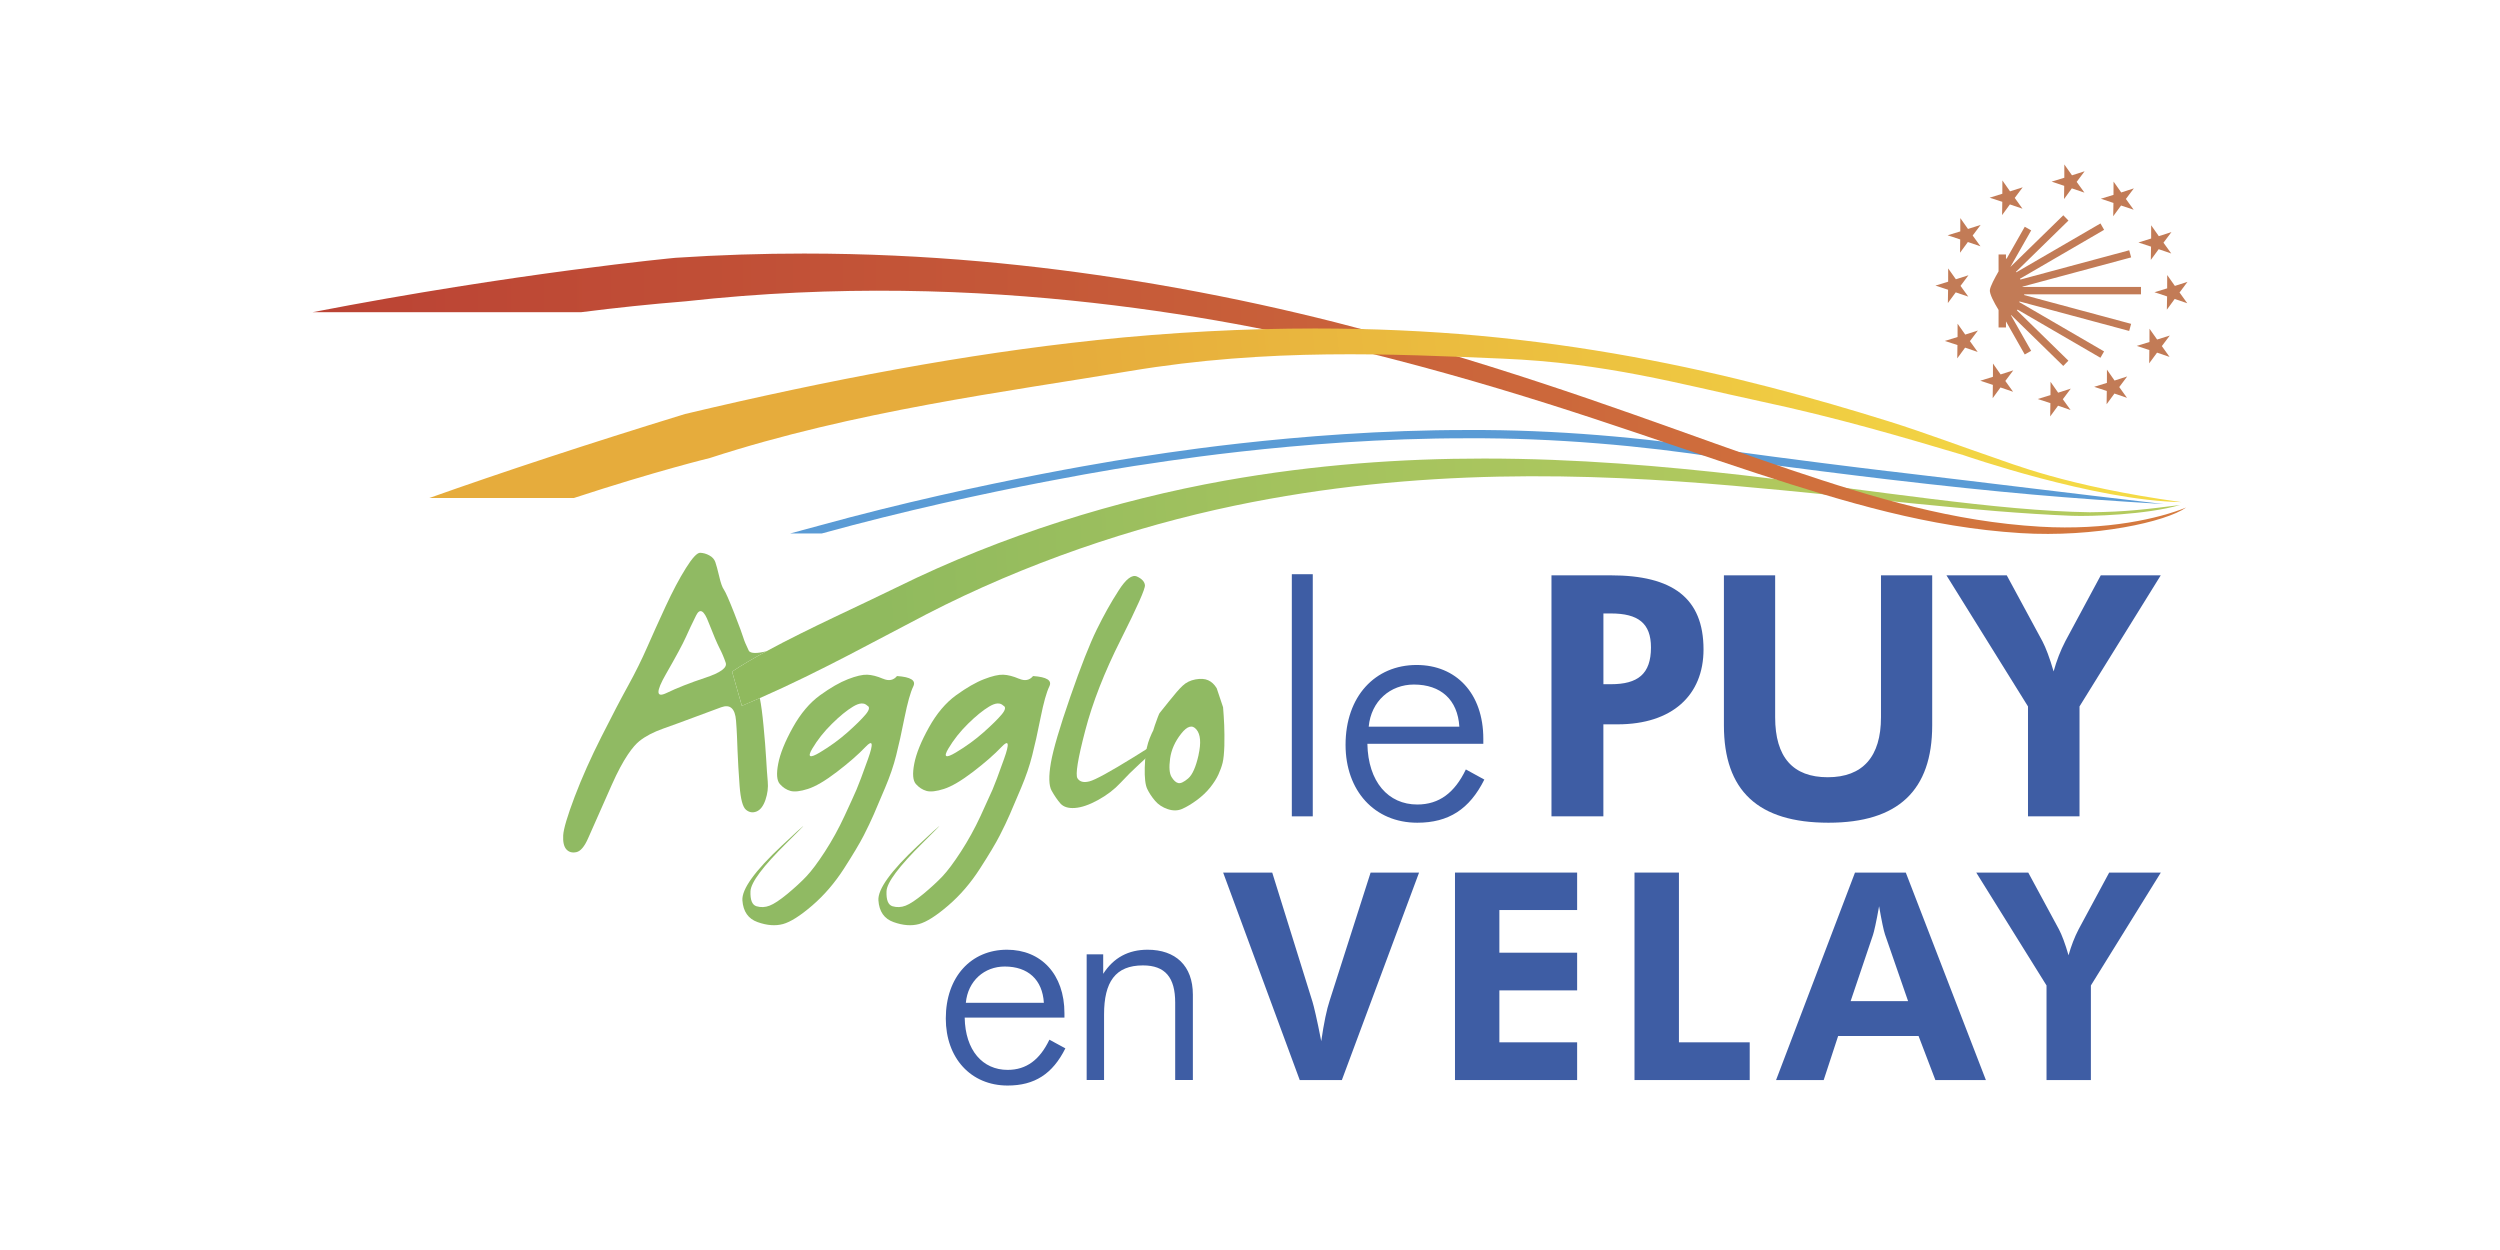 <?xml version="1.0" encoding="UTF-8"?>
<svg xmlns="http://www.w3.org/2000/svg" xmlns:xlink="http://www.w3.org/1999/xlink" version="1.1" viewBox="0 0 113.386 56.692">
  <defs>
    <clipPath id="clippath">
      <path d="M55.548,21.799c-4.872.874-10.073,2.471-14.865,4.834-1.545.764-4.013,1.867-5.92,2.903-.587.319-1.122.63-1.559.924l.444,1.552c.272-.113.544-.233.815-.351,2.756-1.21,5.425-2.698,7.569-3.808,4.474-2.308,9.335-3.95,13.956-4.918,8.325-1.738,16.085-1.474,22.626-.905,5.916.518,10.958,1.194,15.367,1.364.84.033,3.359-.046,4.896-.49-1.504.187-2.406.314-4.092.329-4.195-.059-9.704-.99-15.751-1.682-3.576-.407-7.509-.754-11.726-.754-3.713,0-7.647.268-11.758,1.002" fill="none"/>
    </clipPath>
    <linearGradient id="Degradado_sin_nombre_33" data-name="Degradado sin nombre 33" x1="-235.811" y1="479.008" x2="-234.876" y2="479.008" gradientTransform="translate(14404.719 5823.531) scale(60.917 -12.102)" gradientUnits="userSpaceOnUse">
      <stop offset="0" stop-color="#90ba5e"/>
      <stop offset=".326" stop-color="#a3c25e"/>
      <stop offset=".66" stop-color="#afc85e"/>
      <stop offset="1" stop-color="#b3ca5e"/>
    </linearGradient>
    <clipPath id="clippath-1">
      <path d="M30.633,11.693s-7.184.67-16.46,2.467h12.179c1.585-.201,3.165-.367,4.736-.493,6.91-.765,13.172-.526,18.459.066,5.296.595,9.768,1.549,13.59,2.545,6.897,1.784,11.931,3.689,16.559,5.196,4.056,1.321,7.781,2.444,11.948,2.705,3.35.21,6.596-.511,7.509-1.162-1.217.495-3.585,1.05-6.619.871-3.952-.233-7.485-1.289-11.346-2.587-4.416-1.483-9.25-3.417-16.057-5.425-3.788-1.124-8.297-2.279-13.741-3.154-4.318-.692-9.32-1.222-14.922-1.222-1.878,0-3.823.06-5.834.193" fill="none"/>
    </clipPath>
    <linearGradient id="Degradado_sin_nombre_32" data-name="Degradado sin nombre 32" x1="-237.38" y1="473.302" x2="-236.445" y2="473.302" gradientTransform="translate(21600.317 7390.809) scale(90.934 -15.578)" gradientUnits="userSpaceOnUse">
      <stop offset="0" stop-color="#bb4334"/>
      <stop offset="1" stop-color="#d57b3f"/>
    </linearGradient>
    <clipPath id="clippath-2">
      <path d="M49.678,15.432c-5.802.611-12.069,1.788-18.612,3.346-4.439,1.363-8.279,2.632-11.598,3.81h6.556c3.747-1.228,6.175-1.816,6.175-1.816,6.574-2.138,13.446-3.004,19.051-3.944,6.293-1.051,11.913-.772,16.906-.562,4.65.193,7.991,1.139,11.679,1.933,3.476.741,6.455,1.622,9.203,2.439,0,0,5.969,2.073,9.906,2.136-5.255-.724-7.729-1.761-8.67-2.075-.94-.314-2.99-1.083-4.616-1.591-1.68-.524-3.468-1.048-5.355-1.539-3.986-1.035-8.383-1.898-13.237-2.345-2.34-.213-4.827-.326-7.428-.326-3.168,0-6.506.168-9.959.532" fill="none"/>
    </clipPath>
    <linearGradient id="Degradado_sin_nombre_31" data-name="Degradado sin nombre 31" x1="-234.553" y1="473.618" x2="-233.619" y2="473.618" gradientTransform="translate(11592.46 6879.945) scale(49.217 -14.487)" gradientUnits="userSpaceOnUse">
      <stop offset="0" stop-color="#e6ac3c"/>
      <stop offset=".547" stop-color="#edc340"/>
      <stop offset="1" stop-color="#f4da45"/>
    </linearGradient>
  </defs>
  <!-- Generator: Adobe Illustrator 28.7.1, SVG Export Plug-In . SVG Version: 1.2.0 Build 142)  -->
  <g>
    <g id="Capa_1">
      <g>
        <g>
          <path d="M97.103,13.347v-.334h-5.372l-.005-.013,4.931-1.326-.088-.323-4.935,1.328-.021-.036,3.817-2.219-.165-.29-3.817,2.217-.011-.021-.002-.003,2.378-2.324-.233-.239-2.401,2.344.944-1.659-.291-.165-.817,1.438-.004-.014s-.01.016-.031.048v-.216h-.336v.767c-.183.318-.372.676-.394.843-.023.174.188.571.394.908v.794h.336v-.276l.851,1.501.291-.165-.919-1.617.01-.008,2.365,2.31.233-.239-2.335-2.282.02-.014.006-.022,3.762,2.186.165-.288-3.846-2.236.006-.02.006-.01,4.973,1.338.088-.322-4.861-1.308.022-.032h5.286" fill="#c27b56"/>
          <polygon points="93.626 7.458 93.974 7.951 94.547 7.767 94.186 8.249 94.539 8.737 93.967 8.543 93.613 9.029 93.621 8.428 93.05 8.238 93.626 8.061 93.626 7.458" fill="#c27b56"/>
          <polygon points="90.817 8.184 91.164 8.678 91.738 8.495 91.377 8.976 91.729 9.466 91.158 9.271 90.803 9.756 90.813 9.153 90.239 8.967 90.814 8.788 90.817 8.184" fill="#c27b56"/>
          <polygon points="88.909 9.891 89.257 10.384 89.831 10.2 89.469 10.682 89.823 11.171 89.251 10.977 88.896 11.463 88.904 10.86 88.333 10.671 88.908 10.495 88.909 9.891" fill="#c27b56"/>
          <polygon points="88.358 12.174 88.707 12.666 89.278 12.484 88.918 12.966 89.271 13.453 88.701 13.26 88.344 13.744 88.354 13.141 87.781 12.954 88.357 12.776 88.358 12.174" fill="#c27b56"/>
          <polygon points="88.785 14.681 89.132 15.175 89.706 14.991 89.344 15.472 89.697 15.963 89.126 15.767 88.77 16.253 88.779 15.65 88.207 15.463 88.784 15.285 88.785 14.681" fill="#c27b56"/>
          <polygon points="90.39 16.488 90.737 16.982 91.311 16.797 90.95 17.279 91.303 17.769 90.731 17.573 90.377 18.059 90.385 17.456 89.814 17.268 90.388 17.09 90.39 16.488" fill="#c27b56"/>
          <polygon points="93 17.316 93.346 17.81 93.92 17.626 93.558 18.107 93.911 18.596 93.342 18.4 92.985 18.887 92.994 18.284 92.42 18.097 92.998 17.919 93 17.316" fill="#c27b56"/>
          <polygon points="95.559 16.764 95.904 17.259 96.478 17.073 96.117 17.555 96.469 18.044 95.899 17.849 95.544 18.334 95.552 17.732 94.98 17.544 95.557 17.366 95.559 16.764" fill="#c27b56"/>
          <polygon points="97.489 14.909 97.835 15.399 98.41 15.218 98.049 15.697 98.4 16.188 97.832 15.994 97.475 16.479 97.482 15.876 96.912 15.688 97.488 15.511 97.489 14.909" fill="#c27b56"/>
          <polygon points="98.292 12.474 98.64 12.967 99.213 12.783 98.852 13.266 99.203 13.754 98.632 13.559 98.276 14.046 98.287 13.444 97.715 13.254 98.29 13.078 98.292 12.474" fill="#c27b56"/>
          <polygon points="97.564 10.217 97.912 10.711 98.485 10.526 98.123 11.007 98.477 11.497 97.906 11.302 97.549 11.789 97.559 11.186 96.987 10.998 97.564 10.818 97.564 10.217" fill="#c27b56"/>
          <polygon points="95.859 8.236 96.207 8.729 96.78 8.543 96.418 9.024 96.771 9.512 96.2 9.321 95.843 9.807 95.854 9.204 95.283 9.014 95.856 8.838 95.859 8.236" fill="#c27b56"/>
          <rect x="58.59" y="26.043" width=".95" height="10.982" fill="#3e5da4"/>
          <path d="M62.017,33.736c.032,1.728.948,2.752,2.263,2.752.994,0,1.697-.535,2.203-1.59l.838.459c-.672,1.346-1.621,1.957-3.041,1.957-1.943,0-3.253-1.453-3.253-3.533,0-2.199,1.342-3.621,3.223-3.621,1.788,0,3.025,1.283,3.025,3.347v.228h-5.258ZM64.126,31.047c-1.07,0-1.941.75-2.049,1.91h4.111c-.076-1.221-.839-1.91-2.062-1.91" fill="#3e5da4"/>
          <path d="M70.367,26.094h2.692c2.794,0,4.203,1.024,4.203,3.363,0,2.076-1.423,3.395-3.899,3.395h-.643v4.173h-2.354v-10.931ZM73.06,31.032c1.22,0,1.819-.459,1.819-1.667,0-1.099-.582-1.542-1.819-1.542h-.338v3.209h.338" fill="#3e5da4"/>
          <path d="M87.634,32.897c0,2.949-1.544,4.417-4.704,4.417-3.197,0-4.743-1.452-4.743-4.417v-6.802h2.324v6.436c0,1.818.81,2.72,2.385,2.72,1.59,0,2.415-.934,2.415-2.72v-6.436h2.323v6.802" fill="#3e5da4"/>
          <path d="M91.978,32.039l-3.698-5.945h2.735l1.621,2.997c.151.289.321.734.504,1.361.137-.489.305-.934.535-1.376l1.604-2.982h2.72l-3.684,5.945v4.986h-2.337v-4.986" fill="#3e5da4"/>
          <path d="M55.476,39.575h2.225l1.829,5.869c.052.171.199.763.394,1.778.119-.829.251-1.449.383-1.844l1.856-5.803h2.198l-3.502,9.411h-1.91l-3.474-9.411" fill="#3e5da4"/>
          <polygon points="65.99 39.575 71.53 39.575 71.53 41.274 68.003 41.274 68.003 43.209 71.53 43.209 71.53 44.918 68.003 44.918 68.003 47.274 71.53 47.274 71.53 48.985 65.99 48.985 65.99 39.575" fill="#3e5da4"/>
          <polygon points="74.132 39.575 76.147 39.575 76.147 47.274 79.357 47.274 79.357 48.985 74.132 48.985 74.132 39.575" fill="#3e5da4"/>
          <path d="M84.132,39.575h2.304l3.633,9.411h-2.291l-.763-2h-3.647l-.656,2h-2.16l3.58-9.411ZM85.488,42.365c-.053-.157-.145-.579-.263-1.264-.132.749-.237,1.186-.277,1.302l-1.014,3.003h2.606l-1.053-3.041" fill="#3e5da4"/>
          <path d="M92.819,44.695l-3.188-5.12h2.359l1.394,2.579c.13.25.277.632.433,1.173.119-.421.264-.805.46-1.183l1.384-2.569h2.342l-3.172,5.12v4.291h-2.012v-4.291" fill="#3e5da4"/>
          <path d="M43.753,46.154c.026,1.489.815,2.37,1.948,2.37.854,0,1.461-.462,1.894-1.37l.724.394c-.579,1.16-1.395,1.686-2.619,1.686-1.671,0-2.804-1.251-2.804-3.041,0-1.897,1.157-3.119,2.776-3.119,1.541,0,2.605,1.107,2.605,2.881v.198h-4.527ZM45.569,43.836c-.921,0-1.672.647-1.764,1.647h3.539c-.064-1.053-.721-1.647-1.776-1.647" fill="#3e5da4"/>
          <path d="M49.285,43.284h.75v.883c.474-.737,1.147-1.093,2.014-1.093,1.264,0,2.053.722,2.053,2.04v3.868h-.802v-3.513c0-1.132-.45-1.684-1.462-1.684-1.251,0-1.764.75-1.764,2.225v2.972h-.789v-5.699" fill="#3e5da4"/>
          <path d="M39.256,32.409c-.177.211-.451.479-.821.809-.371.328-.787.632-1.251.909-.463.277-.577.219-.341-.177.236-.397.531-.77.886-1.119.353-.349.673-.611.959-.783.286-.174.502-.189.646-.045.125.059.1.194-.077.406M40.047,30.784c-.265-.114-.504-.174-.714-.183-.21-.008-.502.059-.873.203-.37.143-.792.386-1.264.726-.472.342-.885.83-1.238,1.465-.354.637-.576,1.185-.663,1.645-.089.46-.063.766.077.922.137.155.297.259.479.31.18.049.445.021.79-.09.346-.11.786-.367,1.321-.777.534-.409.966-.785,1.295-1.131.329-.347.366-.164.114.542-.253.708-.427,1.173-.525,1.397-.095.224-.278.623-.543,1.195-.265.572-.563,1.113-.891,1.619-.328.505-.609.879-.841,1.123-.231.245-.518.508-.858.791-.342.281-.611.46-.81.535-.196.077-.395.085-.593.027-.198-.06-.288-.287-.272-.683.018-.396.562-1.125,1.637-2.187,1.074-1.062 1-1.019-.222.126-1.222,1.147-1.816,1.972-1.782,2.477.035.506.265.836.689.986.426.153.81.18,1.149.089.341-.093.784-.373,1.327-.84.544-.468,1.023-1.026,1.442-1.676.416-.649.715-1.149.897-1.504.18-.354.332-.671.454-.953.122-.283.292-.683.511-1.201.22-.519.39-1.012.506-1.48.118-.466.245-1.037.378-1.711.136-.675.268-1.146.399-1.418.131-.267-.116-.424-.74-.466-.16.194-.372.235-.637.12" fill="#90ba63"/>
          <path d="M45.427,32.409c-.177.211-.451.479-.822.809-.37.328-.786.632-1.25.909-.464.277-.578.219-.341-.177.235-.397.531-.77.884-1.119.355-.349.675-.611.961-.783.287-.174.502-.189.645-.045.125.059.101.194-.076.406M46.217,30.784c-.266-.114-.503-.174-.715-.183-.21-.008-.502.059-.872.203-.371.143-.792.386-1.264.726-.471.342-.885.83-1.237,1.465-.355.637-.576,1.185-.664,1.645-.088.46-.063.766.077.922.139.155.298.259.48.31.181.049.445.021.79-.09s.785-.367,1.321-.777c.534-.409.965-.785,1.294-1.131.329-.347.366-.164.113.542-.251.708-.427,1.173-.524,1.397s-.279.623-.543,1.195c-.265.572-.564,1.113-.892,1.619-.328.505-.608.879-.839,1.123-.233.245-.52.508-.859.791-.344.281-.612.46-.809.535-.198.077-.396.085-.594.027-.198-.06-.289-.287-.272-.683.017-.396.563-1.125,1.636-2.187,1.075-1.062,1.001-1.019-.221.126-1.222,1.147-1.815,1.972-1.783,2.477.034.506.264.836.689.986.427.153.809.18,1.151.089.34-.093.782-.373,1.325-.84.545-.468,1.024-1.026,1.441-1.676.418-.649.717-1.149.898-1.504.181-.354.333-.671.455-.953.121-.283.292-.683.512-1.201.219-.519.388-1.012.505-1.48.12-.466.246-1.037.38-1.711.135-.675.266-1.146.398-1.418.13-.267-.117-.424-.74-.466-.159.194-.372.235-.637.12" fill="#90ba63"/>
          <path d="M50.728,26.793c.337-.532.616-.745.84-.645.223.103.342.233.36.393.018.159-.348.982-1.093,2.465-.747,1.482-1.286,2.862-1.618,4.139-.334,1.276-.449,1.994-.349,2.154.102.161.283.207.545.139.261-.067.927-.432,1.997-1.093,1.07-.662,1.727-1.094,1.971-1.302.246-.206.089-.051-.467.468-.556.518-.975.906-1.258,1.163-.281.257-.562.535-.84.835-.278.299-.618.558-1.018.777-.399.219-.75.339-1.048.359-.299.022-.519-.049-.658-.206-.139-.161-.271-.356-.398-.582-.125-.228-.137-.647-.032-1.259.106-.61.399-1.606.879-2.989.478-1.381.88-2.398,1.2-3.052.32-.652.649-1.242.987-1.763" fill="#90ba63"/>
          <path d="M54.361,34.24c-.124.548-.28.904-.475,1.068-.193.164-.344.234-.449.207-.106-.024-.207-.118-.304-.278-.097-.161-.117-.438-.064-.835.055-.395.222-.771.501-1.124.277-.354.509-.418.694-.191.185.22.217.603.095,1.151M55.182,31.212c-.106-.172-.235-.293-.387-.36-.15-.068-.342-.08-.574-.038-.232.042-.429.139-.588.291-.153.144-.354.375-.607.695-.253.32-.398.502-.436.544-.039.042-.42,1.093-.343,1.073.076-.021.421-.919.235-.611-.185.306-.322.602-.41.883-.089.283-.14.656-.152,1.12-.012.464.024.788.113.974.089.185.206.363.354.536.147.174.34.3.576.379.235.079.455.077.656-.012.202-.09.424-.221.663-.398.24-.177.443-.37.608-.576.163-.207.288-.402.372-.588.084-.185.148-.362.19-.532.041-.167.066-.424.078-.77.006-.344.005-.659-.007-.941-.013-.282-.029-.55-.051-.804" fill="#90ba63"/>
          <path d="M31.984,30.74c-.695.231-1.281.462-1.757.692-.477.228-.483-.06-.021-.864.462-.805.762-1.362.901-1.673.138-.31.293-.637.465-.983.169-.342.359-.235.567.322.218.556.382.944.493,1.16.113.217.206.438.282.664.077.224-.235.453-.93.682M33.204,30.46c.436-.293.972-.606,1.559-.924-.391.099-.731.12-.805-.03-.125-.258-.207-.453-.246-.588-.038-.133-.175-.503-.41-1.107-.237-.603-.393-.955-.466-1.062-.076-.104-.148-.307-.218-.611-.072-.304-.131-.52-.176-.648-.045-.127-.137-.229-.274-.302-.137-.075-.275-.112-.414-.117-.137-.003-.355.229-.648.699-.295.47-.6,1.047-.916,1.729s-.595,1.302-.84,1.859c-.244.558-.529,1.135-.856,1.729-.328.593-.732,1.367-1.212,2.318-.481.95-.888,1.861-1.219,2.732-.329.872-.503,1.454-.52,1.752-.016.297.032.508.145.634.115.125.266.166.454.125.19-.042.367-.252.534-.634.166-.381.523-1.187,1.069-2.415.544-1.228.979-1.767,1.254-1.988.275-.221.636-.408,1.085-.568.449-.159.896-.322,1.342-.49.447-.165.873-.323,1.281-.475.406-.149.632.052.675.603.043.55.05.881.068,1.354.019.475.05,1.012.094,1.61.046.597.141.959.29,1.081.148.122.308.148.483.076.173-.073.306-.25.401-.529.094-.279.129-.555.103-.826-.024-.27-.049-.617-.073-1.044-.025-.426-.064-.917-.118-1.475-.051-.541-.107-.962-.169-1.268-.272.119-.543.238-.815.351l-.444-1.552Z" fill="#90ba63"/>
        </g>
        <g clip-path="url(#clippath)">
          <rect x="32.934" y="18.902" width="66.212" height="15.005" transform="translate(-1.42 3.875) rotate(-3.325)" fill="url(#Degradado_sin_nombre_33)"/>
        </g>
        <path d="M85.658,21.372c-1.405-.169-4.221-.513-7.645-.986-3.416-.539-7.51-.905-11.421-.883-7.838-.013-14.873,1.234-14.866,1.213.002-.01-7.044,1.045-14.584,3.126-.434.115-.869.233-1.306.353h1.436c7.509-2.07,14.512-3.12,14.509-3.111-.006.021,7.009-1.22,14.81-1.206,3.898-.02,7.952.341,11.369.879,3.427.473,6.245.817,7.653.984,5.199.61,8.161.857,12.527,1.121-4.345-.502-7.288-.877-12.483-1.492" fill="#5a9bd5"/>
        <g clip-path="url(#clippath-1)">
          <rect x="14.173" y="11.5" width="84.979" height="12.889" fill="url(#Degradado_sin_nombre_32)"/>
        </g>
        <g clip-path="url(#clippath-2)">
          <rect x="19.274" y="10.998" width="79.865" height="15.679" transform="translate(-1.57 5.934) rotate(-5.663)" fill="url(#Degradado_sin_nombre_31)"/>
        </g>
      </g>
    </g>
  </g>
</svg>